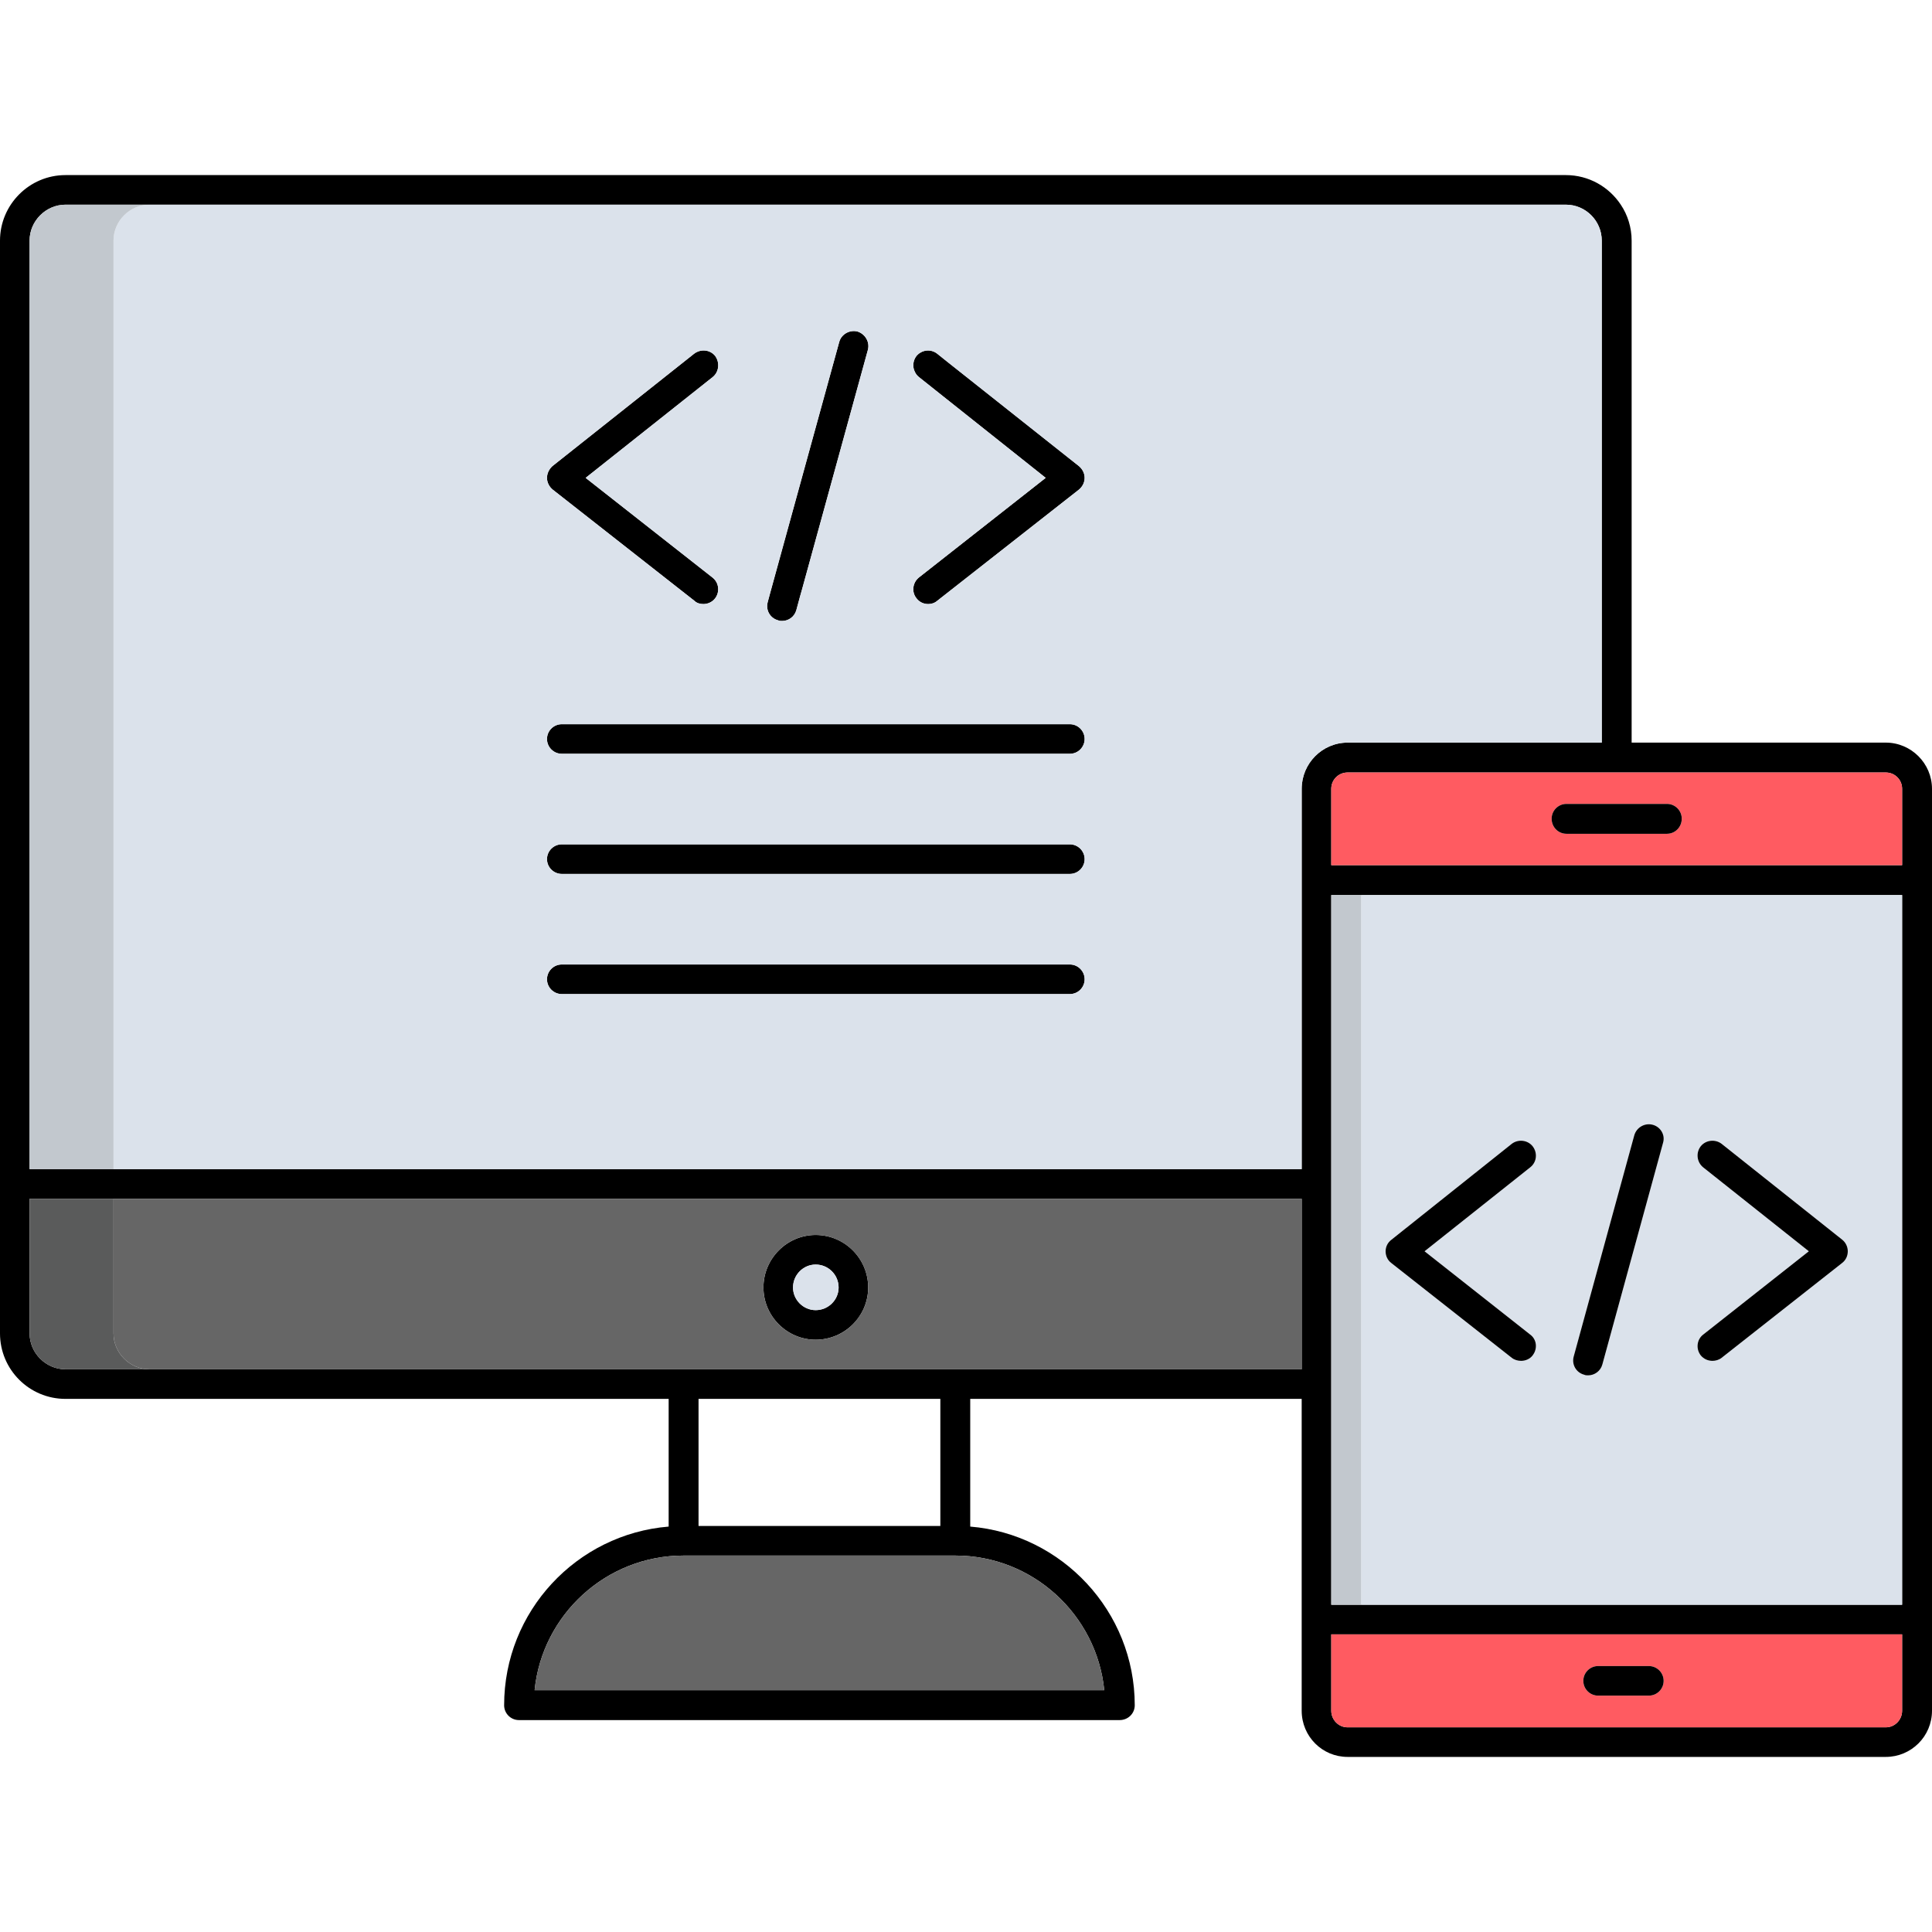 <?xml version="1.0" encoding="utf-8"?>
<!-- Generator: Adobe Illustrator 23.0.0, SVG Export Plug-In . SVG Version: 6.00 Build 0)  -->
<svg version="1.1" id="Layer_1" xmlns="http://www.w3.org/2000/svg" xmlns:xlink="http://www.w3.org/1999/xlink" x="0px" y="0px"
	 viewBox="0 0 64 64" style="enable-background:new 0 0 64 64;" xml:space="preserve">
<style type="text/css">
	.st0{fill:#C8C8CC;}
	.st1{fill:#B8B8BC;}
	.st2{fill:#FF5B61;}
	.st3{fill:#F9505D;}
	.st4{fill:#605F5F;}
	.st5{fill:#666666;}
	.st6{fill:#FFC90D;}
	.st7{fill:#F2BC0F;}
	.st8{fill:#F2BB0C;}
	.st9{fill:#606060;}
	.st10{fill:#EDB80F;}
	.st11{fill:#F7C011;}
	.st12{fill:#F4BC08;}
	.st13{fill:#DBE2EB;}
	.st14{fill:#BAC0C6;}
	.st15{fill:#F74653;}
	.st16{fill:#4FA4D1;}
	.st17{fill:#4497BC;}
	.st18{fill:#EFB90C;}
	.st19{fill:#C9CED3;}
	.st20{fill:#CED3D8;}
	.st21{fill:#595A5B;}
	.st22{fill:#F9BD00;}
	.st23{fill:#5D5D60;}
	.st24{fill:#B6B6B7;}
	.st25{fill:#C2C8CE;}
	.st26{fill:#5A5B5B;}
	.st27{fill:url(#);}
	.st28{fill:#F4BD0F;}
	.st29{fill:#F7414E;}
	.st30{fill:#EFBA0F;}
</style>
<g>
	<path d="M23.6,19.13c0.22,0.17,0.25,0.48,0.09,0.69c-0.1,0.13-0.25,0.19-0.39,0.19c-0.11,0-0.22-0.03-0.3-0.11l-4.69-3.68
		c-0.12-0.1-0.19-0.24-0.19-0.39s0.07-0.29,0.18-0.39l4.69-3.72c0.22-0.17,0.53-0.14,0.7,0.07c0.16,0.22,0.13,0.53-0.08,0.7
		l-4.21,3.34L23.6,19.13z"/>
	<path d="M35.93,15.83c0,0.15-0.07,0.29-0.19,0.39l-4.69,3.68c-0.09,0.08-0.2,0.11-0.3,0.11c-0.15,0-0.29-0.06-0.39-0.19
		c-0.17-0.21-0.13-0.52,0.08-0.69l4.2-3.3l-4.2-3.34c-0.21-0.17-0.25-0.48-0.08-0.7c0.17-0.21,0.48-0.24,0.69-0.07l4.69,3.72
		C35.86,15.54,35.93,15.68,35.93,15.83z"/>
	<path d="M28.75,11.59l-2.37,8.62c-0.06,0.22-0.26,0.36-0.47,0.36c-0.05,0-0.09,0-0.13-0.02c-0.27-0.07-0.42-0.34-0.35-0.6
		l2.37-8.62c0.07-0.26,0.34-0.41,0.6-0.35C28.66,11.06,28.82,11.33,28.75,11.59z"/>
	<path d="M35.93,24.48c0,0.27-0.22,0.49-0.49,0.49H18.61c-0.27,0-0.49-0.22-0.49-0.49s0.22-0.49,0.49-0.49h16.83
		C35.71,23.99,35.93,24.21,35.93,24.48z"/>
	<path d="M35.93,28.46c0,0.27-0.22,0.49-0.49,0.49H18.61c-0.27,0-0.49-0.22-0.49-0.49c0-0.27,0.22-0.49,0.49-0.49h16.83
		C35.71,27.97,35.93,28.19,35.93,28.46z"/>
	<path d="M35.93,32.44c0,0.27-0.22,0.49-0.49,0.49H18.61c-0.27,0-0.49-0.22-0.49-0.49s0.22-0.49,0.49-0.49h16.83
		C35.71,31.95,35.93,32.17,35.93,32.44z"/>
	<path d="M27.02,40.91c-0.95,0-1.73,0.78-1.73,1.74c0,0.95,0.78,1.73,1.73,1.73c0.96,0,1.74-0.78,1.74-1.73
		C28.76,41.69,27.98,40.91,27.02,40.91z M27.02,43.4c-0.41,0-0.75-0.34-0.75-0.75c0-0.42,0.34-0.76,0.75-0.76
		c0.42,0,0.76,0.34,0.76,0.76C27.78,43.06,27.44,43.4,27.02,43.4z"/>
	<path d="M62.47,24.6h-8.42V7.97c0-0.43-0.13-0.85-0.36-1.19C53.3,6.19,52.63,5.8,51.87,5.8H2.17C0.97,5.8,0,6.78,0,7.97v36.2
		c0,1.2,0.97,2.17,2.17,2.17h19.98v4.23c-3.05,0.25-5.45,2.81-5.45,5.92c0,0.27,0.22,0.49,0.49,0.49h19.9c0.28,0,0.5-0.22,0.5-0.49
		c0-3.11-2.41-5.67-5.45-5.92v-4.23h10.98v10.33c0,0.85,0.68,1.53,1.52,1.53h17.83c0.84,0,1.53-0.68,1.53-1.53V26.13
		C64,25.29,63.31,24.6,62.47,24.6z M53.55,25.59c0,0,0,0,0.01,0c0,0,0,0,0.01,0h8.9c0.3,0,0.54,0.24,0.54,0.54v2.53H44.1v-2.53
		c0-0.3,0.24-0.54,0.54-0.54H53.55z M36.58,55.99H17.71c0.25-2.5,2.37-4.46,4.93-4.46h9.01C34.21,51.53,36.33,53.49,36.58,55.99z
		 M23.14,50.55v-4.21h8.01v4.21H23.14z M43.12,45.36H2.17c-0.65,0-1.19-0.54-1.19-1.19v-4.46h42.14V45.36z M43.12,26.13v12.6H0.98
		V7.97c0-0.65,0.54-1.19,1.19-1.19h49.7c0.66,0,1.19,0.54,1.19,1.19V24.6h-8.42C43.8,24.6,43.12,25.29,43.12,26.13z M63.01,56.67
		c0,0.3-0.24,0.55-0.54,0.55H44.64c-0.3,0-0.54-0.25-0.54-0.55v-2.53h18.91V56.67z M63.01,53.16H44.1V29.65h18.91V53.16z"/>
	<path class="st13" d="M51.87,6.78H4.95c-0.65,0-1.19,0.54-1.19,1.19v30.76h39.36v-12.6c0-0.84,0.68-1.53,1.52-1.53h8.42V7.97
		C53.06,7.32,52.53,6.78,51.87,6.78z M30.36,11.79c0.04-0.04,0.08-0.08,0.12-0.1c0.17-0.11,0.4-0.11,0.57,0.03l0.36,0.29l4.33,3.43
		c0.12,0.1,0.19,0.24,0.19,0.39s-0.07,0.29-0.19,0.39l-4.69,3.68c-0.09,0.08-0.2,0.11-0.3,0.11c-0.15,0-0.29-0.06-0.39-0.19
		c-0.17-0.21-0.13-0.52,0.08-0.69l4.2-3.3l-3.51-2.79l-0.69-0.55c-0.06-0.05-0.1-0.1-0.13-0.17C30.22,12.16,30.24,11.95,30.36,11.79
		z M28.4,10.98c0.26,0.08,0.42,0.35,0.35,0.61l-2.18,7.93l-0.07,0.24l-0.12,0.45c-0.06,0.22-0.26,0.36-0.47,0.36
		c-0.05,0-0.09,0-0.13-0.02c-0.27-0.07-0.42-0.34-0.35-0.6l0.07-0.27l0.28-1.02l2.02-7.33C27.87,11.07,28.14,10.92,28.4,10.98z
		 M18.3,15.44l4.69-3.72c0.22-0.17,0.53-0.14,0.7,0.07c0.16,0.22,0.13,0.53-0.08,0.7l-4.21,3.34l4.2,3.3
		c0.22,0.17,0.25,0.48,0.09,0.69c-0.1,0.13-0.25,0.19-0.39,0.19c-0.11,0-0.22-0.03-0.3-0.11l-4.69-3.68
		c-0.12-0.1-0.19-0.24-0.19-0.39S18.19,15.54,18.3,15.44z M18.61,23.99h16.83c0.27,0,0.49,0.22,0.49,0.49s-0.22,0.49-0.49,0.49
		H18.61c-0.27,0-0.49-0.22-0.49-0.49S18.34,23.99,18.61,23.99z M18.61,27.97h16.83c0.27,0,0.49,0.22,0.49,0.49
		c0,0.27-0.22,0.49-0.49,0.49H18.61c-0.27,0-0.49-0.22-0.49-0.49C18.12,28.19,18.34,27.97,18.61,27.97z M18.61,32.93
		c-0.27,0-0.49-0.22-0.49-0.49s0.22-0.49,0.49-0.49h16.83c0.27,0,0.49,0.22,0.49,0.49s-0.22,0.49-0.49,0.49H18.61z"/>
	<path class="st25" d="M4.95,6.78c-0.65,0-1.19,0.54-1.19,1.19v30.76H0.98V7.97c0-0.65,0.54-1.19,1.19-1.19H4.95z"/>
	<path class="st5" d="M3.76,39.71v4.46c0,0.65,0.54,1.19,1.19,1.19h38.17v-5.65H3.76z M27.02,44.38c-0.95,0-1.73-0.78-1.73-1.73
		c0-0.96,0.78-1.74,1.73-1.74c0.57,0,1.08,0.28,1.4,0.71c0.21,0.29,0.34,0.64,0.34,1.03c0,0.38-0.12,0.73-0.34,1.02
		C28.11,44.1,27.6,44.38,27.02,44.38z"/>
	<path class="st26" d="M4.95,45.36H2.17c-0.65,0-1.19-0.54-1.19-1.19v-4.46h2.78v4.46C3.76,44.82,4.3,45.36,4.95,45.36z"/>
	<path class="st13" d="M27.78,42.65c0,0.41-0.34,0.75-0.76,0.75c-0.41,0-0.75-0.34-0.75-0.75c0-0.42,0.34-0.76,0.75-0.76
		C27.44,41.89,27.78,42.23,27.78,42.65z"/>
	<path class="st5" d="M36.58,55.99H17.71c0.25-2.5,2.37-4.46,4.93-4.46h9.01C34.21,51.53,36.33,53.49,36.58,55.99z"/>
	<path class="st2" d="M44.1,54.14v2.53c0,0.3,0.24,0.55,0.54,0.55h17.83c0.3,0,0.54-0.25,0.54-0.55v-2.53H44.1z M54.62,56.17h-1.68
		c-0.27,0-0.49-0.22-0.49-0.49s0.22-0.49,0.49-0.49h1.68c0.27,0,0.49,0.22,0.49,0.49S54.89,56.17,54.62,56.17z"/>
	<path class="st2" d="M62.47,25.59h-8.9c-0.01,0-0.01,0-0.01,0c-0.01,0-0.01,0-0.01,0h-8.91c-0.3,0-0.54,0.24-0.54,0.54v2.53h18.91
		v-2.53C63.01,25.83,62.77,25.59,62.47,25.59z M55.22,27.62h-3.33c-0.27,0-0.49-0.22-0.49-0.5c0-0.27,0.22-0.49,0.49-0.49h3.33
		c0.27,0,0.49,0.22,0.49,0.49C55.71,27.4,55.49,27.62,55.22,27.62z"/>
	<path class="st13" d="M45.09,29.65v23.51h17.92V29.65H45.09z M50.77,44.9c-0.09,0.12-0.24,0.18-0.38,0.18
		c-0.11,0-0.22-0.03-0.31-0.1l-3.99-3.14c-0.12-0.09-0.19-0.23-0.19-0.39c0-0.15,0.07-0.29,0.19-0.38l3.99-3.18
		c0.21-0.16,0.52-0.13,0.69,0.08c0.03,0.03,0.05,0.07,0.06,0.11c0.1,0.2,0.05,0.45-0.14,0.59l-3.5,2.78l3.5,2.76
		c0.19,0.13,0.24,0.38,0.14,0.58C50.82,44.83,50.8,44.87,50.77,44.9z M53.08,45.2c-0.06,0.22-0.26,0.36-0.47,0.36
		c-0.05,0-0.09,0-0.13-0.02c-0.27-0.07-0.42-0.34-0.35-0.6l2.01-7.34c0.08-0.26,0.35-0.41,0.61-0.34c0.2,0.06,0.34,0.23,0.35,0.43
		c0.01,0.06,0.01,0.11-0.01,0.17l-1.98,7.24L53.08,45.2z M57.03,44.98c-0.09,0.07-0.2,0.1-0.3,0.1c-0.15,0-0.29-0.06-0.39-0.18
		c-0.17-0.22-0.13-0.53,0.08-0.69l3.5-2.76l-3.5-2.78c-0.21-0.17-0.25-0.48-0.08-0.7c0.17-0.21,0.48-0.24,0.69-0.08l0.24,0.19
		l3.76,2.99c0.11,0.09,0.18,0.23,0.18,0.38c0,0.16-0.07,0.3-0.19,0.39l-3.75,2.95L57.03,44.98z"/>
	<rect x="44.1" y="29.65" class="st25" width="0.99" height="23.51"/>
	<path d="M55.71,27.12c0,0.28-0.22,0.5-0.49,0.5h-3.33c-0.27,0-0.49-0.22-0.49-0.5c0-0.27,0.22-0.49,0.49-0.49h3.33
		C55.49,26.63,55.71,26.85,55.71,27.12z"/>
	<path d="M50.69,44.21c0.22,0.16,0.25,0.47,0.08,0.69c-0.09,0.12-0.24,0.18-0.38,0.18c-0.11,0-0.22-0.03-0.31-0.1l-3.99-3.14
		c-0.12-0.09-0.19-0.23-0.19-0.39c0-0.15,0.07-0.29,0.19-0.38l3.99-3.18c0.21-0.16,0.52-0.13,0.69,0.08
		c0.17,0.22,0.14,0.53-0.08,0.7l-3.5,2.78L50.69,44.21z"/>
	<path d="M61.21,41.45c0,0.16-0.07,0.3-0.19,0.39l-3.99,3.14c-0.09,0.07-0.2,0.1-0.3,0.1c-0.15,0-0.29-0.06-0.39-0.18
		c-0.17-0.22-0.13-0.53,0.08-0.69l3.5-2.76l-3.5-2.78c-0.21-0.17-0.25-0.48-0.08-0.7c0.17-0.21,0.48-0.24,0.69-0.08l4,3.18
		C61.14,41.16,61.21,41.3,61.21,41.45z"/>
	<path d="M55.09,37.86l-2.01,7.34c-0.06,0.22-0.26,0.36-0.47,0.36c-0.05,0-0.09,0-0.13-0.02c-0.27-0.07-0.42-0.34-0.35-0.6
		l2.01-7.34c0.08-0.26,0.35-0.41,0.61-0.34C55.01,37.33,55.17,37.6,55.09,37.86z"/>
	<path d="M55.11,55.68c0,0.27-0.22,0.49-0.49,0.49h-1.68c-0.27,0-0.49-0.22-0.49-0.49s0.22-0.49,0.49-0.49h1.68
		C54.89,55.19,55.11,55.41,55.11,55.68z"/>
</g>
</svg>
